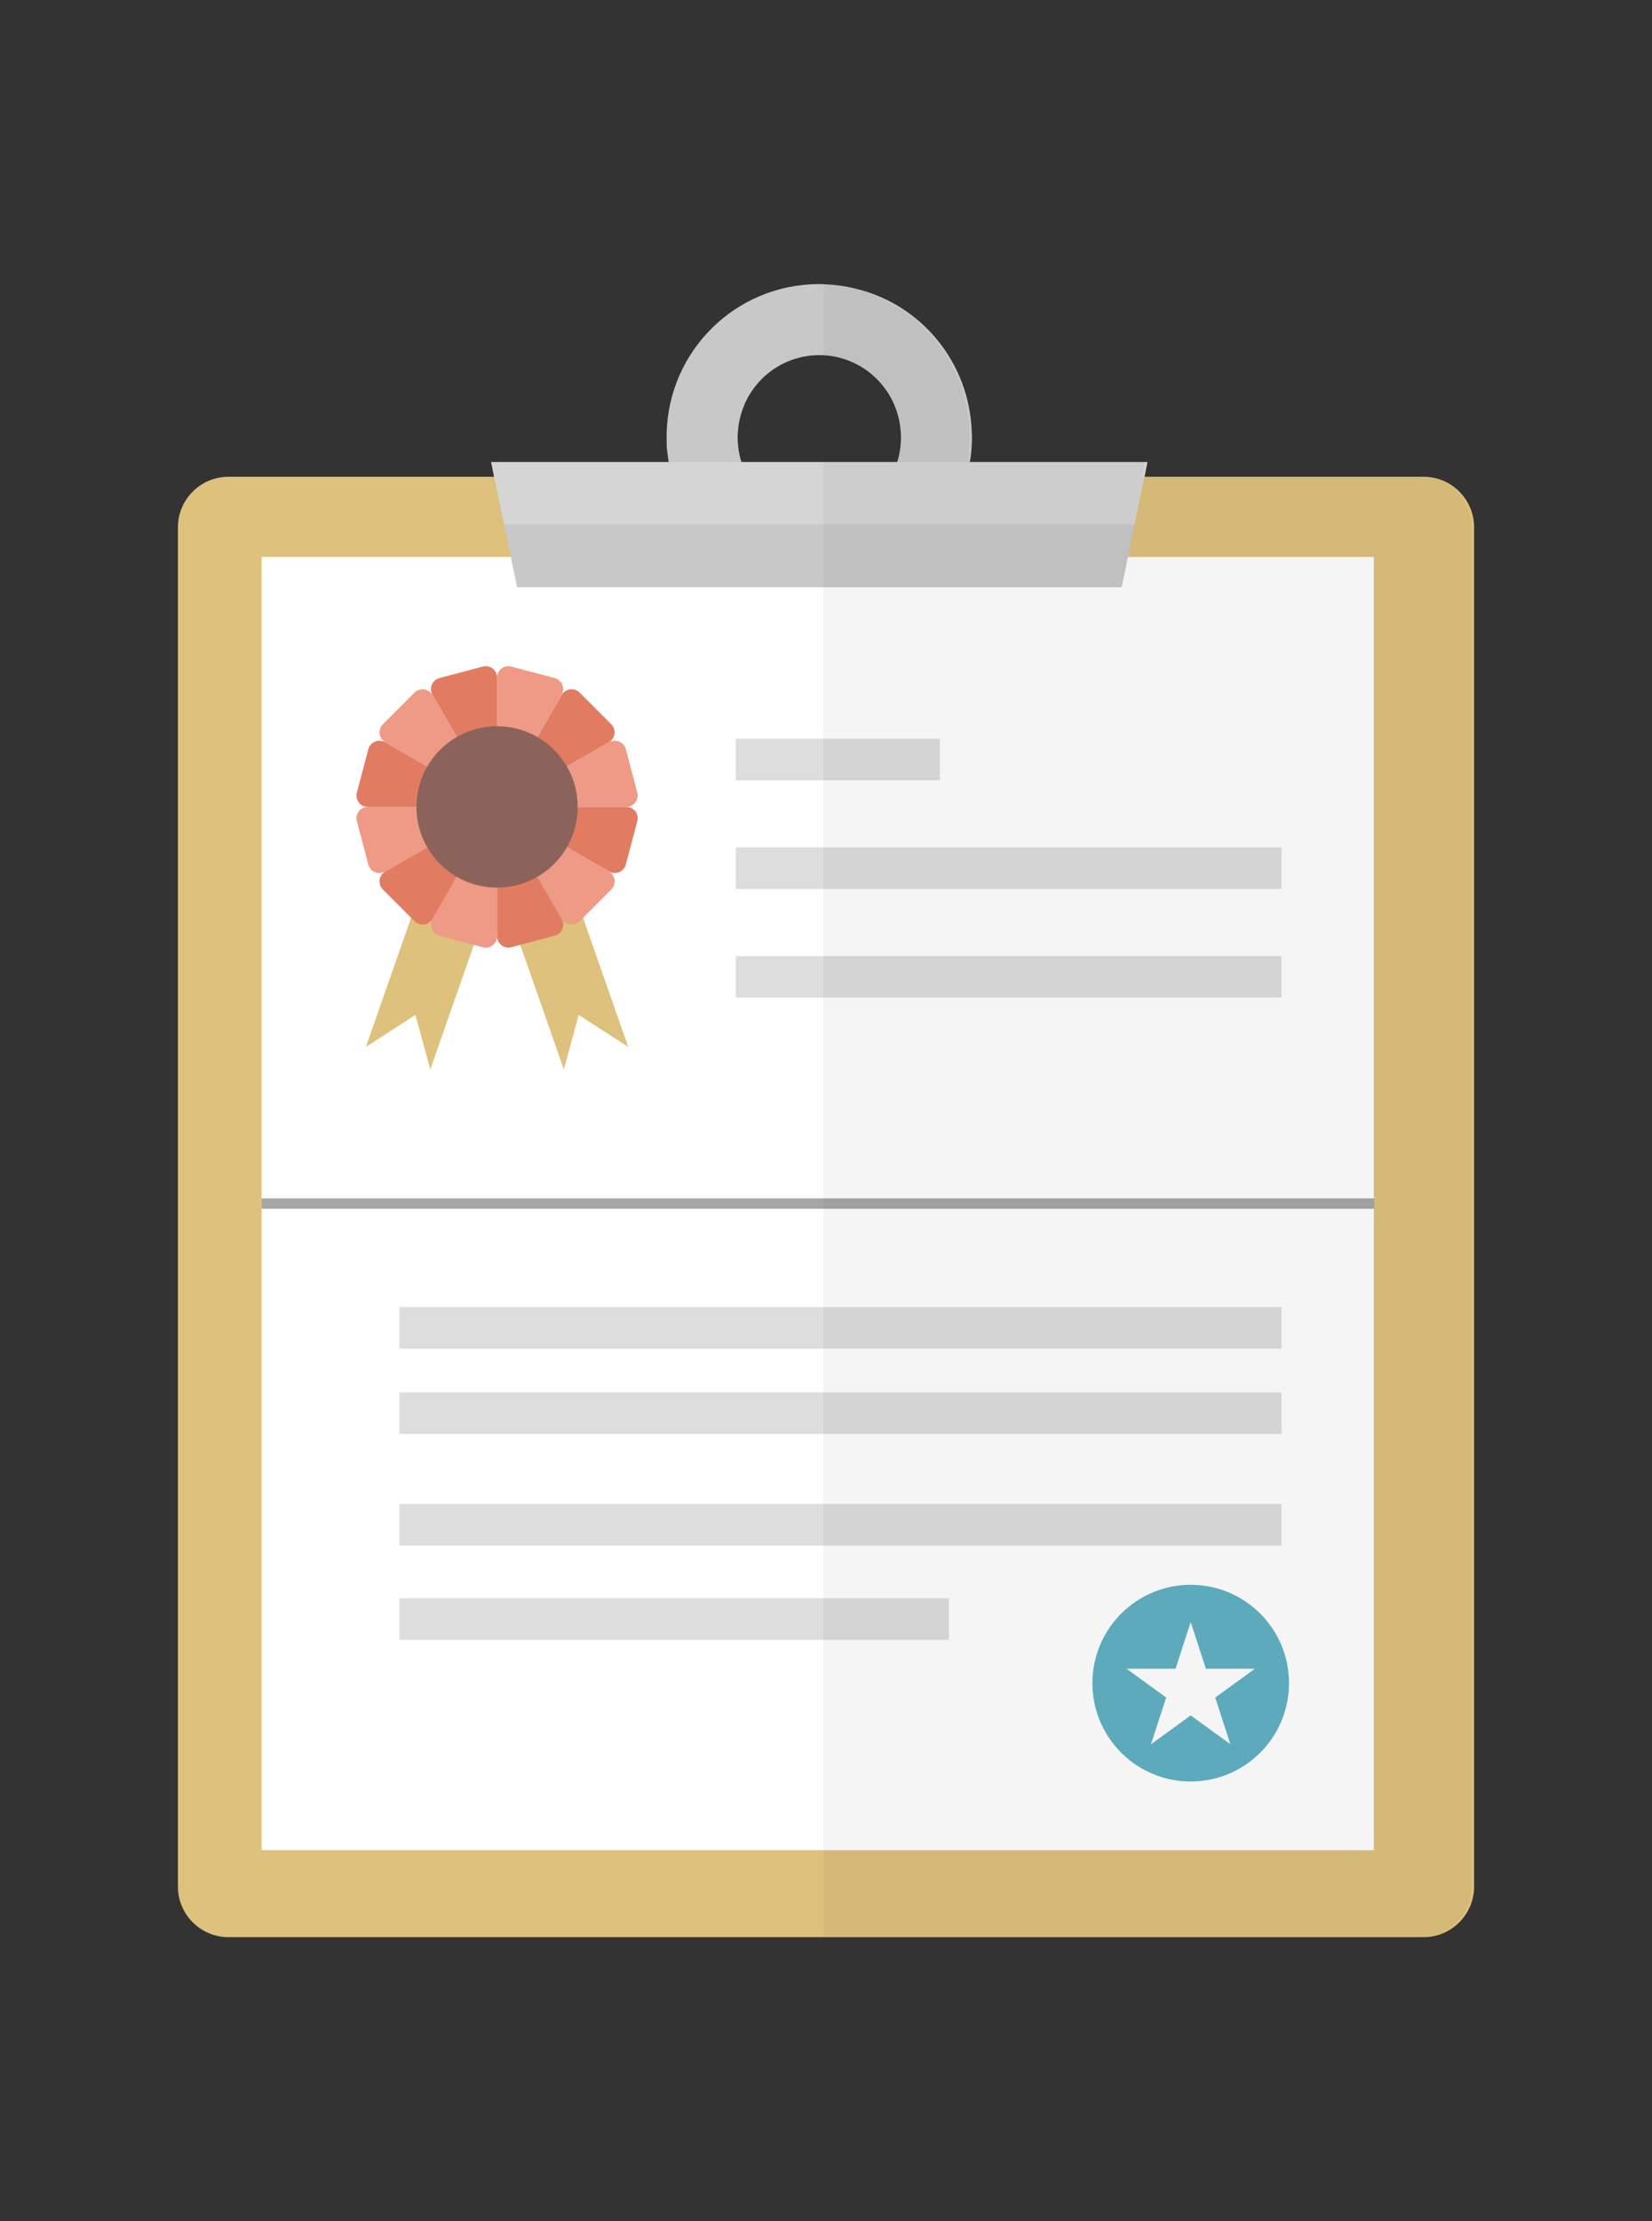 <?xml version="1.0" encoding="iso-8859-1"?>
<!-- Generator: Adobe Illustrator 16.0.3, SVG Export Plug-In . SVG Version: 6.00 Build 0)  -->
<!DOCTYPE svg PUBLIC "-//W3C//DTD SVG 1.1//EN" "http://www.w3.org/Graphics/SVG/1.1/DTD/svg11.dtd">
<svg version="1.1" xmlns="http://www.w3.org/2000/svg" xmlns:xlink="http://www.w3.org/1999/xlink" x="0px" y="0px" width="64px"
	 height="86px" viewBox="0 0 64 86" style="enable-background:new 0 0 64 86;" xml:space="preserve">
<rect x="0" y="0" width="64" height="86" fill="#333333" stroke="none"/>
<g id="img">
	<g>
		<g>
			<path style="fill:#DDC17C;" d="M57.107,20.409v52.64c0,1.072-0.878,1.951-1.95,1.951H8.844c-1.072,0-1.951-0.879-1.951-1.951
				v-52.64c0-1.071,0.879-1.949,1.951-1.949h46.313C56.229,18.46,57.107,19.338,57.107,20.409z"/>
			<rect x="10.134" y="21.564" style="fill:#FFFFFF;" width="43.09" height="50.07"/>
			<g>
				<g>
					<path style="fill:#C8C8C8;" d="M37.646,16.72c-0.088-2.698-1.969-4.947-4.508-5.545c-0.378-0.096-0.764-0.149-1.168-0.167
						C31.891,11,31.82,11,31.741,11h-0.045c-3.188,0.018-5.763,2.556-5.869,5.72v0.431c0,0.175,0.018,0.334,0.045,0.491
						c0.008,0.089,0.018,0.167,0.034,0.246c0.018,0.149,0.053,0.291,0.088,0.431c0.01,0.053,0.018,0.098,0.035,0.142
						c0.089,0.333,0.211,0.658,0.353,0.966c0.149,0.308,0.316,0.606,0.509,0.879c0.238,0.333,0.511,0.642,0.809,0.923
						c0.123,0.123,0.255,0.237,0.396,0.334c0.271,0.22,0.553,0.403,0.861,0.57h5.57c0.307-0.167,0.588-0.351,0.861-0.57
						c0.14-0.097,0.271-0.211,0.396-0.334c0.299-0.281,0.571-0.59,0.8-0.923c0.202-0.272,0.368-0.571,0.518-0.879
						c0.141-0.308,0.264-0.633,0.343-0.966c0.053-0.185,0.097-0.378,0.123-0.572c0.018-0.079,0.035-0.157,0.044-0.246
						c0.026-0.237,0.044-0.483,0.044-0.729C37.654,16.852,37.654,16.781,37.646,16.72z M34.491,18.46
						c-0.211,0.377-0.492,0.711-0.835,0.966c-0.527,0.403-1.195,0.649-1.915,0.649c-0.721,0-1.389-0.246-1.916-0.649
						c-0.342-0.255-0.633-0.589-0.835-0.966c-0.114-0.177-0.193-0.37-0.264-0.572c-0.025-0.079-0.052-0.157-0.069-0.246
						c-0.053-0.228-0.08-0.483-0.08-0.729c0-0.062,0-0.142,0.01-0.193c0.035-0.519,0.192-1.002,0.438-1.423
						c0.01-0.01,0.01-0.018,0.018-0.027c0.264-0.431,0.625-0.8,1.063-1.063c0.475-0.289,1.028-0.456,1.635-0.456
						c1.679,0,3.049,1.317,3.153,2.97c0.01,0.052,0.01,0.132,0.01,0.193c0,0.245-0.027,0.501-0.079,0.729
						c-0.018,0.089-0.045,0.167-0.07,0.246C34.684,18.09,34.596,18.283,34.491,18.46z"/>
				</g>
				<g>
					<polygon style="fill:#C8C8C8;" points="44.455,17.888 44.341,18.46 44.288,18.714 43.954,20.305 43.699,21.562 43.453,22.738 
						20.028,22.738 20.011,22.624 19.968,22.404 19.861,21.921 19.791,21.562 19.527,20.305 19.193,18.714 19.141,18.46 
						19.026,17.888 					"/>
					<path style="opacity:0.23;fill:#FFFFFF;" d="M19.026,17.888l0.114,0.572l0.053,0.254h0.01l0.324,1.591h24.427l0.325-1.591
						h0.009l0.053-0.254l0.114-0.572H19.026z"/>
				</g>
			</g>
			<g>
				<circle style="fill:#61B1C4;" cx="46.129" cy="65.166" r="3.808"/>
				<polygon style="fill:#FFFFFF;" points="46.129,62.801 46.717,64.607 48.617,64.607 47.079,65.725 47.667,67.532 46.129,66.415 
					44.591,67.532 45.179,65.725 43.641,64.607 45.542,64.607 				"/>
			</g>
			<rect x="28.505" y="28.602" style="fill:#DDDDDD;" width="7.908" height="1.611"/>
			<rect x="28.505" y="32.809" style="fill:#DDDDDD;" width="21.144" height="1.61"/>
			<rect x="28.505" y="37.015" style="fill:#DDDDDD;" width="21.144" height="1.61"/>
			<g>
				<rect x="15.473" y="50.604" style="fill:#DDDDDD;" width="34.176" height="1.611"/>
				<rect x="15.473" y="53.908" style="fill:#DDDDDD;" width="34.176" height="1.611"/>
				<rect x="15.473" y="58.229" style="fill:#DDDDDD;" width="34.176" height="1.611"/>
				<rect x="15.473" y="61.88" style="fill:#DDDDDD;" width="21.289" height="1.611"/>
			</g>
			<rect x="10.134" y="46.398" style="fill:#A8A7A7;" width="43.107" height="0.402"/>
			<g>
				<g>
					<polygon style="fill:#DDC17C;" points="16.67,41.404 16.094,39.296 14.177,40.531 16.572,33.688 19.065,34.561 					"/>
					<polygon style="fill:#DDC17C;" points="21.845,41.404 22.42,39.296 24.337,40.531 21.941,33.688 19.448,34.561 					"/>
				</g>
				<g>
					<g>
						<polygon style="fill:#E17C62;" points="19.257,31.241 19.257,31.241 19.257,31.241 						"/>
						<polygon style="fill:#E17C62;" points="19.257,31.241 19.257,31.241 19.257,31.241 						"/>
						<path style="fill:#E17C62;" d="M19.257,31.241c0,0,0.203-0.118,0.451-0.261l3.87-2.234c0.249-0.145,0.308-0.447,0.133-0.675
							l-1.285-1.285c-0.228-0.175-0.53-0.115-0.674,0.133l-2.234,3.87C19.374,31.038,19.257,31.241,19.257,31.241z"/>
						<path style="fill:#EF9987;" d="M24.251,31.241c0.287,0,0.488-0.232,0.448-0.517l-0.466-1.761
							c-0.112-0.263-0.406-0.362-0.655-0.218l-3.87,2.234c-0.248,0.143-0.217,0.261,0.069,0.261H24.251z"/>
						<path style="fill:#E17C62;" d="M19.257,31.241c0,0,0.203,0.116,0.451,0.259l3.87,2.235c0.249,0.144,0.543,0.045,0.655-0.219
							l0.466-1.76c0.04-0.285-0.161-0.516-0.448-0.516h-4.474C19.491,31.241,19.257,31.241,19.257,31.241L19.257,31.241z"/>
						<path style="fill:#E17C62;" d="M19.257,31.241L19.257,31.241L19.257,31.241z"/>
						<polygon style="fill:#E17C62;" points="19.257,31.241 19.257,31.241 19.257,31.241 						"/>
						<path style="fill:#E17C62;" d="M19.257,31.241L19.257,31.241L19.257,31.241z"/>
						<polygon style="fill:#E17C62;" points="19.257,31.241 19.257,31.241 19.257,31.241 						"/>
						<path style="fill:#EF9987;" d="M18.806,31.5c0.248-0.143,0.451-0.259,0.451-0.259s-0.234,0-0.521,0h-4.473
							c-0.287,0-0.488,0.23-0.448,0.516l0.466,1.76c0.113,0.264,0.407,0.362,0.655,0.219L18.806,31.5z"/>
						<path style="fill:#EF9987;" d="M19.257,31.761c0-0.285-0.117-0.317-0.26-0.069l-2.234,3.87
							c-0.145,0.249-0.046,0.543,0.218,0.655l1.761,0.467c0.284,0.04,0.516-0.162,0.516-0.448V31.761z"/>
						<path style="fill:#E17C62;" d="M14.936,33.735c-0.248,0.144-0.309,0.446-0.133,0.674l1.286,1.286
							c0.227,0.175,0.529,0.115,0.674-0.134l2.234-3.87c0.143-0.248,0.057-0.334-0.191-0.191L14.936,33.735z"/>
						<path style="fill:#E17C62;" d="M19.518,31.691c-0.144-0.248-0.261-0.216-0.261,0.069v4.475c0,0.286,0.232,0.488,0.516,0.448
							l1.761-0.467c0.263-0.112,0.362-0.406,0.219-0.655L19.518,31.691z"/>
						<path style="fill:#EF9987;" d="M21.752,26.919c0.144-0.248,0.044-0.542-0.219-0.654l-1.761-0.467
							c-0.283-0.04-0.516,0.161-0.516,0.448v4.474c0,0.286,0.117,0.318,0.261,0.069L21.752,26.919z"/>
						<path style="fill:#EF9987;" d="M23.711,34.409c0.175-0.228,0.116-0.53-0.133-0.674l-3.87-2.235
							c-0.248-0.143-0.334-0.057-0.19,0.191l2.234,3.87c0.144,0.249,0.446,0.309,0.674,0.134L23.711,34.409z"/>
						<path style="fill:#E17C62;" d="M19.257,26.246c0-0.287-0.231-0.488-0.516-0.448l-1.761,0.467
							c-0.264,0.112-0.362,0.406-0.218,0.654l2.234,3.87c0.143,0.249,0.26,0.217,0.26-0.069V26.246z"/>
						<path style="fill:#EF9987;" d="M19.257,31.241c0,0-0.117-0.203-0.26-0.452l-2.234-3.87c-0.145-0.248-0.447-0.308-0.674-0.133
							l-1.286,1.285c-0.176,0.228-0.115,0.53,0.133,0.675l3.87,2.234C19.054,31.123,19.257,31.241,19.257,31.241z"/>
						<path style="fill:#E17C62;" d="M14.936,28.746c-0.248-0.145-0.542-0.045-0.655,0.218l-0.466,1.761
							c-0.04,0.284,0.161,0.517,0.448,0.517h4.473c0.287,0,0.318-0.118,0.07-0.261L14.936,28.746z"/>
					</g>
					<g>
						<circle style="fill:#8C635B;" cx="19.257" cy="31.241" r="3.124"/>
					</g>
				</g>
			</g>
		</g>
		<path style="opacity:0.04;fill:#040000;" d="M55.059,18.453H44.242l0.113-0.57h-6.888c0.017-0.08,0.034-0.159,0.044-0.247
			c0.025-0.236,0.043-0.482,0.043-0.729c0-0.062,0-0.132-0.008-0.192c-0.089-2.697-1.968-4.947-4.508-5.545
			c-0.368-0.094-0.745-0.146-1.138-0.164v2.764c1.556,0.13,2.796,1.38,2.896,2.945c0.008,0.053,0.008,0.131,0.008,0.192
			c0,0.247-0.025,0.501-0.078,0.729c-0.018,0.088-0.044,0.167-0.071,0.247h-2.754v57.112h23.157c1.071,0,1.95-0.879,1.95-1.951
			v-52.64C57.009,19.332,56.13,18.453,55.059,18.453z"/>
	</g>
</g>
<g id="file-name">
	<g>
		<rect y="0" style="opacity:0.8;fill:none;" width="64" height="64"/>
	</g>
</g>
</svg>

